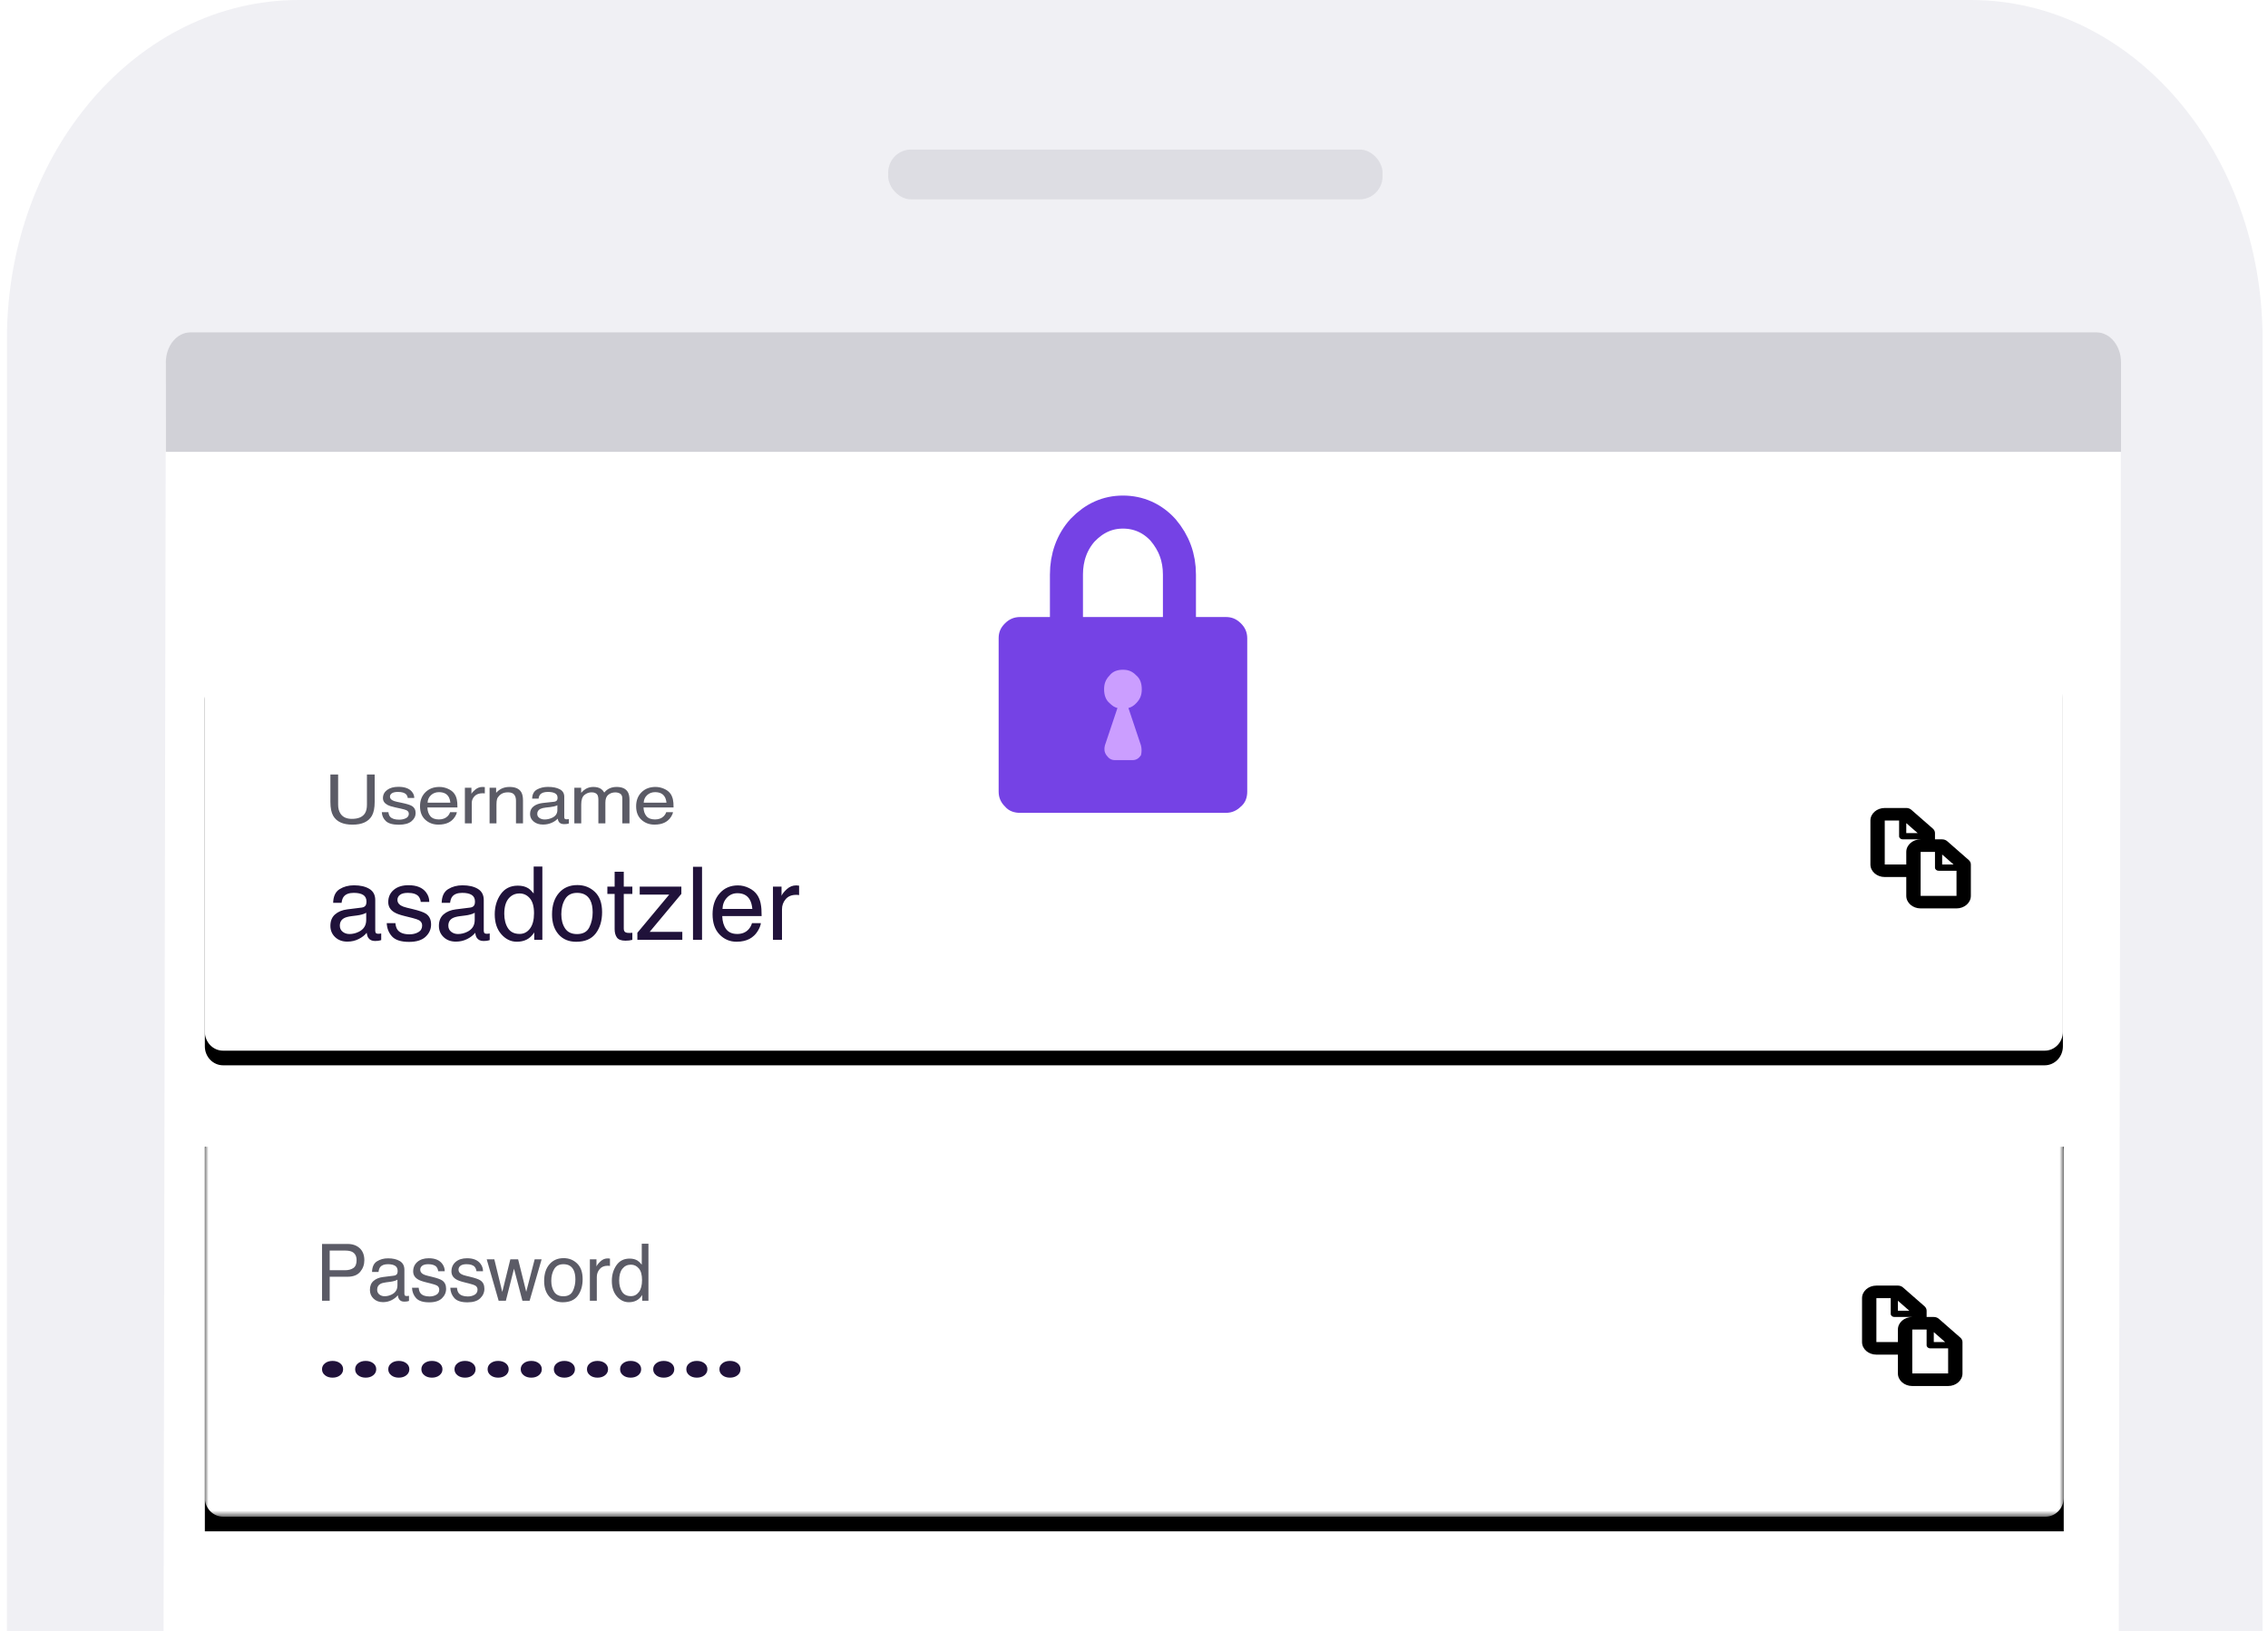 <svg xmlns="http://www.w3.org/2000/svg" xmlns:xlink="http://www.w3.org/1999/xlink" width="310" height="223" viewBox="0 0 310 223">
  <defs>
    <path id="img-lockwise-b" d="M251.473,52.624 L2.496,52.624 C1.117,52.624 0,51.464 0,50.033 L0,2.59 C0,1.159 1.117,0 2.496,0 L251.473,0 C252.851,0 253.968,1.159 253.968,2.59 L253.968,50.033 C253.968,51.464 252.851,52.624 251.473,52.624"/>
    <filter id="img-lockwise-a" width="109.1%" height="143.7%" x="-4.5%" y="-18.1%" filterUnits="objectBoundingBox">
      <feOffset dy="2" in="SourceAlpha" result="shadowOffsetOuter1"/>
      <feGaussianBlur in="shadowOffsetOuter1" result="shadowBlurOuter1" stdDeviation="3.5"/>
      <feColorMatrix in="shadowBlurOuter1" values="0 0 0 0 0.125   0 0 0 0 0.071   0 0 0 0 0.227  0 0 0 0.24 0"/>
    </filter>
    <polygon id="img-lockwise-c" points="0 .759 254.079 .759 254.079 53.328 0 53.328"/>
    <filter id="img-lockwise-d" width="109.1%" height="143.8%" x="-4.5%" y="-18.1%" filterUnits="objectBoundingBox">
      <feOffset dy="2" in="SourceAlpha" result="shadowOffsetOuter1"/>
      <feGaussianBlur in="shadowOffsetOuter1" result="shadowBlurOuter1" stdDeviation="3.5"/>
      <feColorMatrix in="shadowBlurOuter1" values="0 0 0 0 0.125   0 0 0 0 0.071   0 0 0 0 0.227  0 0 0 0.24 0"/>
    </filter>
  </defs>
  <g fill="none" fill-rule="evenodd" transform="translate(-13 -1)">
    <g transform="translate(13 1)">
      <path fill="#F0F0F4" d="M0.943,265.1 L0.949,46.326 C0.949,20.742 18.804,0 40.829,0 L269.376,0 C291.401,0 309.257,20.742 309.257,46.326 L309.251,265.1"/>
      <rect width="67.571" height="6.813" x="121.402" y="20.44" fill="#D1D1D7" fill-opacity=".6" rx="3.135"/>
      <path fill="#FFF" d="M286.532,45.422 C288.399,45.422 289.913,47.439 289.913,49.928 L289.52,268.722 L22.276,268.722 L22.668,49.928 C22.668,47.439 24.182,45.422 26.049,45.422 L286.532,45.422 Z"/>
      <path fill="#D1D1D7" d="M286.532,45.422 C288.399,45.422 289.913,47.267 289.913,49.543 L289.913,61.767 L22.668,61.767 L22.668,49.543 C22.668,47.267 24.182,45.422 26.049,45.422 L286.532,45.422 Z"/>
    </g>
    <g transform="translate(41 92)">
      <use fill="#000" filter="url(#img-lockwise-a)" xlink:href="#img-lockwise-b"/>
      <use fill="#FFF" xlink:href="#img-lockwise-b"/>
      <path fill="#000" d="M234.52,31.46 L234.52,25.454 L236.482,25.454 L236.482,27.599 C236.482,27.836 236.701,28.028 236.972,28.028 L239.424,28.028 L239.424,31.46 L234.52,31.46 Z M232.558,25.454 L232.558,27.169 L229.616,27.169 L229.616,21.164 L231.578,21.164 L231.578,23.309 C231.578,23.546 231.799,23.737 232.068,23.737 L234.52,23.737 C233.436,23.737 232.558,24.506 232.558,25.454 L232.558,25.454 Z M234.114,22.88 L232.558,22.88 L232.558,21.519 L234.114,22.88 Z M239.018,27.169 L237.462,27.169 L237.462,25.809 L239.018,27.169 Z M241.097,26.564 L238.156,23.989 C237.972,23.828 237.722,23.737 237.462,23.737 L236.482,23.737 L236.482,22.88 C236.482,22.652 236.378,22.434 236.195,22.273 L233.252,19.699 C233.068,19.538 232.819,19.448 232.558,19.448 L229.616,19.448 C228.534,19.448 227.656,20.216 227.656,21.164 L227.656,27.169 C227.656,28.118 228.534,28.886 229.616,28.886 L232.558,28.886 L232.558,31.46 C232.558,32.408 233.436,33.176 234.52,33.176 L239.424,33.176 C240.506,33.176 241.384,32.408 241.384,31.46 L241.384,27.169 C241.384,26.942 241.281,26.724 241.097,26.564 L241.097,26.564 Z"/>
      <path fill="#20123A" d="M77.652,30.195 L78.824,30.195 L78.824,31.452 C78.92,31.207 79.156,30.909 79.531,30.558 C79.905,30.208 80.337,30.031 80.827,30.031 L80.894,30.035 L81.224,30.065 L81.224,31.356 C81.151,31.344 81.084,31.334 81.022,31.329 C80.96,31.325 80.893,31.323 80.819,31.323 C80.197,31.323 79.721,31.521 79.386,31.918 C79.052,32.313 78.886,32.77 78.886,33.287 L78.886,37.473 L77.652,37.473 L77.652,30.195 Z M74.834,33.252 C74.784,32.723 74.666,32.299 74.483,31.982 C74.146,31.393 73.58,31.098 72.79,31.098 C72.224,31.098 71.747,31.301 71.364,31.707 C70.979,32.111 70.776,32.627 70.753,33.252 L74.834,33.252 Z M72.865,30.031 C73.387,30.031 73.891,30.153 74.382,30.395 C74.87,30.637 75.242,30.951 75.499,31.336 C75.704,31.642 75.853,31.99 75.945,32.381 L75.991,32.621 C76.065,32.956 76.102,33.49 76.102,34.224 L70.719,34.224 C70.742,34.963 70.918,35.555 71.247,36.002 C71.577,36.448 72.087,36.67 72.776,36.67 C73.421,36.67 73.935,36.46 74.319,36.039 C74.538,35.794 74.694,35.512 74.785,35.19 L75.999,35.19 C75.967,35.456 75.861,35.754 75.68,36.083 C75.499,36.411 75.298,36.68 75.073,36.888 C74.698,37.251 74.235,37.495 73.681,37.622 C73.385,37.695 73.048,37.731 72.673,37.731 C71.759,37.731 70.984,37.402 70.349,36.742 C69.714,36.083 69.396,35.16 69.396,33.973 C69.396,32.804 69.716,31.855 70.356,31.125 C70.996,30.397 71.832,30.031 72.865,30.031 L72.865,30.031 Z M66.722,37.473 L67.957,37.473 L67.957,27.49 L66.722,27.49 L66.722,37.473 Z M59.118,36.508 L63.471,31.288 L59.44,31.288 L59.44,30.195 L65.131,30.195 L65.131,31.194 L60.804,36.378 L65.261,36.378 L65.261,37.473 L59.118,37.473 L59.118,36.508 Z M56.011,28.163 L57.259,28.163 L57.259,30.195 L58.432,30.195 L58.432,31.194 L57.259,31.194 L57.259,35.944 C57.259,36.197 57.346,36.368 57.52,36.453 C57.615,36.504 57.776,36.529 58,36.529 L58.192,36.525 C58.261,36.522 58.341,36.517 58.432,36.508 L58.432,37.473 C58.29,37.514 58.143,37.543 57.99,37.561 C57.837,37.579 57.671,37.588 57.492,37.588 C56.916,37.588 56.525,37.442 56.319,37.15 C56.114,36.858 56.011,36.478 56.011,36.012 L56.011,31.194 L55.017,31.194 L55.017,30.195 L56.011,30.195 L56.011,28.163 Z M50.917,29.985 C51.862,29.985 52.663,30.297 53.316,30.922 C53.97,31.547 54.297,32.466 54.297,33.681 C54.297,34.854 54.009,35.824 53.433,36.589 C52.857,37.354 51.963,37.737 50.752,37.737 C49.741,37.737 48.939,37.399 48.345,36.722 C47.751,36.045 47.454,35.135 47.454,33.993 C47.454,32.77 47.767,31.797 48.393,31.072 C49.02,30.347 49.861,29.985 50.917,29.985 L50.917,29.985 Z M50.868,36.685 C51.687,36.685 52.248,36.378 52.552,35.764 C52.856,35.15 53.008,34.466 53.008,33.714 C53.008,33.035 52.899,32.483 52.679,32.057 C52.331,31.386 51.733,31.051 50.882,31.051 C50.128,31.051 49.58,31.336 49.237,31.908 C48.893,32.478 48.723,33.167 48.723,33.973 C48.723,34.748 48.893,35.393 49.237,35.909 C49.58,36.427 50.123,36.685 50.868,36.685 L50.868,36.685 Z M42.784,30.065 C43.347,30.065 43.818,30.183 44.197,30.419 C44.416,30.555 44.666,30.792 44.945,31.132 L44.945,27.456 L46.131,27.456 L46.131,37.473 L45.02,37.473 L45.02,36.46 C44.732,36.909 44.391,37.233 43.998,37.432 C43.605,37.631 43.155,37.731 42.647,37.731 C41.829,37.731 41.12,37.39 40.522,36.708 C39.923,36.026 39.623,35.119 39.623,33.986 C39.623,32.926 39.897,32.008 40.443,31.231 C40.989,30.454 41.77,30.065 42.784,30.065 L42.784,30.065 Z M40.926,33.919 C40.926,34.697 41.093,35.351 41.427,35.875 C41.761,36.401 42.296,36.664 43.031,36.664 C43.603,36.664 44.073,36.42 44.44,35.934 C44.808,35.446 44.992,34.748 44.992,33.837 C44.992,32.917 44.802,32.237 44.423,31.795 C44.043,31.353 43.575,31.132 43.017,31.132 C42.396,31.132 41.892,31.368 41.506,31.839 C41.119,32.31 40.926,33.004 40.926,33.919 L40.926,33.919 Z M36.27,33.062 C36.554,33.026 36.744,32.908 36.839,32.709 C36.894,32.601 36.922,32.444 36.922,32.24 C36.922,31.823 36.772,31.521 36.472,31.333 C36.173,31.145 35.744,31.051 35.187,31.051 C34.542,31.051 34.085,31.223 33.816,31.567 C33.665,31.758 33.566,32.04 33.52,32.416 L32.369,32.416 C32.391,31.52 32.685,30.896 33.25,30.545 C33.814,30.193 34.469,30.018 35.215,30.018 C36.078,30.018 36.78,30.18 37.319,30.508 C37.854,30.833 38.122,31.341 38.122,32.03 L38.122,36.222 C38.122,36.349 38.148,36.451 38.2,36.529 C38.253,36.605 38.364,36.644 38.533,36.644 C38.588,36.644 38.649,36.64 38.718,36.633 C38.787,36.626 38.859,36.617 38.937,36.603 L38.937,37.506 L38.729,37.563 C38.636,37.585 38.559,37.601 38.499,37.608 C38.398,37.622 38.261,37.629 38.088,37.629 C37.663,37.629 37.353,37.48 37.161,37.181 C37.061,37.022 36.991,36.798 36.949,36.508 C36.698,36.834 36.336,37.117 35.865,37.357 C35.395,37.597 34.876,37.717 34.309,37.717 C33.628,37.717 33.072,37.513 32.639,37.103 C32.208,36.692 31.991,36.179 31.991,35.563 C31.991,34.888 32.204,34.365 32.629,33.993 C33.054,33.622 33.612,33.393 34.302,33.307 L36.27,33.062 Z M33.281,35.536 C33.281,35.889 33.411,36.167 33.672,36.372 C33.933,36.576 34.241,36.678 34.597,36.678 C35.031,36.678 35.452,36.579 35.859,36.378 C36.545,36.048 36.887,35.507 36.887,34.755 L36.887,33.77 C36.737,33.864 36.542,33.943 36.305,34.006 C36.066,34.071 35.833,34.116 35.605,34.143 L34.858,34.238 C34.41,34.297 34.074,34.389 33.85,34.516 C33.471,34.729 33.281,35.069 33.281,35.536 L33.281,35.536 Z M26.046,35.19 C26.083,35.597 26.186,35.909 26.355,36.127 C26.666,36.521 27.206,36.719 27.974,36.719 C28.431,36.719 28.833,36.62 29.18,36.423 C29.528,36.226 29.701,35.921 29.701,35.509 C29.701,35.196 29.562,34.958 29.283,34.796 C29.127,34.708 28.838,34.609 28.416,34.496 L27.247,34.204 C26.62,34.05 26.158,33.878 25.862,33.688 C25.331,33.358 25.066,32.899 25.066,32.315 C25.066,31.626 25.316,31.069 25.817,30.643 C26.317,30.217 26.991,30.005 27.836,30.005 C28.942,30.005 29.74,30.327 30.23,30.97 C30.536,31.377 30.684,31.817 30.675,32.288 L29.509,32.288 C29.487,32.011 29.388,31.76 29.215,31.534 C28.931,31.212 28.439,31.051 27.741,31.051 C27.274,31.051 26.921,31.139 26.681,31.316 C26.441,31.493 26.321,31.727 26.321,32.016 C26.321,32.333 26.479,32.587 26.794,32.777 C26.977,32.89 27.247,32.989 27.603,33.076 L28.419,33.273 C29.306,33.486 29.9,33.692 30.202,33.891 C30.682,34.204 30.922,34.696 30.922,35.366 C30.922,36.014 30.674,36.574 30.178,37.044 C29.682,37.515 28.927,37.752 27.912,37.752 C26.819,37.752 26.046,37.505 25.59,37.014 C25.136,36.522 24.893,35.915 24.861,35.19 L26.046,35.19 Z M21.439,33.062 C21.723,33.026 21.913,32.908 22.008,32.709 C22.063,32.601 22.091,32.444 22.091,32.24 C22.091,31.823 21.941,31.521 21.642,31.333 C21.342,31.145 20.913,31.051 20.356,31.051 C19.712,31.051 19.255,31.223 18.985,31.567 C18.833,31.758 18.735,32.04 18.689,32.416 L17.537,32.416 C17.56,31.52 17.854,30.896 18.418,30.545 C18.983,30.193 19.637,30.018 20.383,30.018 C21.247,30.018 21.948,30.18 22.488,30.508 C23.022,30.833 23.29,31.341 23.29,32.03 L23.29,36.222 C23.29,36.349 23.317,36.451 23.369,36.529 C23.421,36.605 23.533,36.644 23.701,36.644 C23.756,36.644 23.818,36.64 23.887,36.633 C23.956,36.626 24.028,36.617 24.106,36.603 L24.106,37.506 L23.898,37.563 C23.805,37.585 23.728,37.601 23.667,37.608 C23.566,37.622 23.43,37.629 23.256,37.629 C22.83,37.629 22.523,37.48 22.33,37.181 C22.23,37.022 22.159,36.798 22.118,36.508 C21.867,36.834 21.505,37.117 21.034,37.357 C20.563,37.597 20.045,37.717 19.478,37.717 C18.797,37.717 18.24,37.513 17.808,37.103 C17.377,36.692 17.16,36.179 17.16,35.563 C17.16,34.888 17.373,34.365 17.798,33.993 C18.223,33.622 18.781,33.393 19.471,33.307 L21.439,33.062 Z M18.45,35.536 C18.45,35.889 18.58,36.167 18.84,36.372 C19.101,36.576 19.409,36.678 19.766,36.678 C20.2,36.678 20.62,36.579 21.028,36.378 C21.713,36.048 22.056,35.507 22.056,34.755 L22.056,33.77 C21.905,33.864 21.711,33.943 21.473,34.006 C21.235,34.071 21.002,34.116 20.774,34.143 L20.026,34.238 C19.578,34.297 19.243,34.389 19.019,34.516 C18.64,34.729 18.45,35.069 18.45,35.536 L18.45,35.536 Z"/>
      <path fill="#5B5B66" d="M63.096,18.727 L59.984,18.727 C60.002,18.309 60.157,17.964 60.449,17.693 C60.742,17.421 61.105,17.286 61.537,17.286 C62.141,17.286 62.572,17.483 62.829,17.877 C62.969,18.089 63.058,18.373 63.096,18.727 L63.096,18.727 Z M61.595,16.572 C61.992,16.572 62.378,16.654 62.751,16.816 C63.124,16.978 63.408,17.187 63.603,17.446 C63.755,17.642 63.864,17.864 63.935,18.113 L63.98,18.304 C64.036,18.529 64.064,18.886 64.064,19.377 L59.958,19.377 C59.975,19.871 60.11,20.267 60.361,20.566 C60.611,20.865 61.001,21.014 61.527,21.014 C62.019,21.014 62.411,20.872 62.703,20.591 C62.871,20.427 62.99,20.237 63.06,20.023 L63.985,20.023 C63.961,20.202 63.88,20.401 63.743,20.621 C63.604,20.84 63.451,21.02 63.279,21.159 C62.994,21.401 62.639,21.565 62.217,21.65 C61.99,21.698 61.735,21.722 61.448,21.722 C60.751,21.722 60.16,21.502 59.676,21.061 C59.19,20.621 58.949,20.003 58.949,19.208 C58.949,18.427 59.192,17.792 59.681,17.304 C60.169,16.817 60.807,16.572 61.595,16.572 L61.595,16.572 Z M50.504,16.682 L51.435,16.682 L51.435,17.373 C51.658,17.133 51.861,16.959 52.042,16.85 C52.352,16.665 52.704,16.572 53.098,16.572 C53.544,16.572 53.903,16.668 54.176,16.859 C54.329,16.968 54.469,17.128 54.594,17.341 C54.803,17.081 55.049,16.887 55.331,16.761 C55.614,16.635 55.931,16.572 56.284,16.572 C57.037,16.572 57.549,16.809 57.822,17.282 C57.967,17.537 58.041,17.879 58.041,18.309 L58.041,21.55 L57.063,21.55 L57.063,18.168 C57.063,17.844 56.969,17.621 56.783,17.5 C56.597,17.379 56.369,17.318 56.1,17.318 C55.732,17.318 55.413,17.425 55.146,17.641 C54.879,17.856 54.745,18.214 54.745,18.718 L54.745,21.55 L53.789,21.55 L53.789,18.373 C53.789,18.043 53.744,17.802 53.653,17.65 C53.509,17.422 53.243,17.309 52.853,17.309 C52.497,17.309 52.174,17.428 51.882,17.668 C51.591,17.907 51.445,18.341 51.445,18.968 L51.445,21.55 L50.504,21.55 L50.504,16.682 Z M47.713,18.6 C47.93,18.576 48.075,18.497 48.148,18.363 C48.189,18.291 48.21,18.186 48.21,18.05 C48.21,17.771 48.097,17.568 47.868,17.444 C47.64,17.318 47.312,17.254 46.887,17.254 C46.396,17.254 46.047,17.37 45.841,17.599 C45.725,17.727 45.651,17.916 45.616,18.168 L44.738,18.168 C44.755,17.568 44.978,17.151 45.41,16.916 C45.84,16.681 46.34,16.564 46.908,16.564 C47.567,16.564 48.102,16.673 48.514,16.891 C48.922,17.109 49.126,17.448 49.126,17.909 L49.126,20.714 C49.126,20.799 49.146,20.866 49.186,20.918 C49.226,20.969 49.311,20.995 49.439,20.995 L49.581,20.989 C49.633,20.984 49.689,20.977 49.748,20.967 L49.748,21.572 L49.554,21.617 C49.498,21.628 49.452,21.636 49.413,21.641 C49.336,21.65 49.232,21.655 49.099,21.655 C48.775,21.655 48.54,21.555 48.393,21.355 C48.316,21.248 48.262,21.098 48.231,20.904 C48.04,21.123 47.764,21.312 47.405,21.473 C47.046,21.633 46.65,21.714 46.217,21.714 C45.698,21.714 45.273,21.576 44.944,21.302 C44.614,21.028 44.45,20.685 44.45,20.272 C44.45,19.821 44.612,19.472 44.936,19.223 C45.26,18.974 45.686,18.821 46.212,18.763 L47.713,18.6 Z M45.433,20.255 C45.433,20.491 45.532,20.677 45.731,20.813 C45.93,20.95 46.165,21.018 46.438,21.018 C46.769,21.018 47.09,20.951 47.399,20.818 C47.923,20.597 48.184,20.235 48.184,19.732 L48.184,19.073 C48.069,19.137 47.921,19.189 47.74,19.232 C47.558,19.273 47.381,19.305 47.207,19.323 L46.635,19.386 C46.294,19.425 46.039,19.488 45.867,19.572 C45.578,19.715 45.433,19.942 45.433,20.255 L45.433,20.255 Z M38.918,16.682 L39.813,16.682 L39.813,17.373 C40.077,17.087 40.358,16.883 40.655,16.758 C40.952,16.634 41.28,16.572 41.644,16.572 C42.439,16.572 42.975,16.813 43.254,17.296 C43.408,17.559 43.485,17.936 43.485,18.427 L43.485,21.55 L42.527,21.55 L42.527,18.481 C42.527,18.184 42.477,17.946 42.376,17.763 C42.209,17.46 41.905,17.309 41.466,17.309 C41.243,17.309 41.06,17.328 40.916,17.368 C40.659,17.435 40.432,17.568 40.237,17.768 C40.079,17.929 39.978,18.094 39.931,18.265 C39.883,18.437 39.86,18.682 39.86,19 L39.86,21.55 L38.918,21.55 L38.918,16.682 Z M35.543,16.682 L36.436,16.682 L36.436,17.522 C36.509,17.358 36.69,17.159 36.975,16.925 C37.261,16.689 37.591,16.572 37.964,16.572 L38.138,16.584 C38.174,16.587 38.217,16.591 38.267,16.595 L38.267,17.459 C38.211,17.45 38.16,17.444 38.113,17.441 L37.959,17.436 C37.484,17.436 37.12,17.568 36.866,17.834 C36.611,18.099 36.484,18.405 36.484,18.75 L36.484,21.55 L35.543,21.55 L35.543,16.682 Z M33.558,18.727 C33.519,18.373 33.43,18.089 33.29,17.877 C33.033,17.483 32.602,17.286 31.998,17.286 C31.566,17.286 31.204,17.421 30.911,17.693 C30.618,17.964 30.462,18.309 30.445,18.727 L33.558,18.727 Z M32.056,16.572 C32.453,16.572 32.839,16.654 33.212,16.816 C33.585,16.978 33.87,17.187 34.065,17.446 C34.253,17.69 34.379,17.977 34.441,18.304 C34.497,18.529 34.524,18.886 34.524,19.377 L30.419,19.377 C30.436,19.871 30.571,20.267 30.822,20.566 C31.073,20.865 31.462,21.014 31.988,21.014 C32.48,21.014 32.872,20.872 33.165,20.591 C33.332,20.427 33.451,20.237 33.521,20.023 L34.447,20.023 C34.422,20.202 34.341,20.401 34.203,20.621 C34.066,20.84 33.911,21.02 33.741,21.159 C33.455,21.401 33.101,21.565 32.679,21.65 C32.452,21.698 32.196,21.722 31.91,21.722 C31.212,21.722 30.621,21.502 30.136,21.061 C29.652,20.621 29.41,20.003 29.41,19.208 C29.41,18.427 29.654,17.792 30.142,17.304 C30.631,16.817 31.268,16.572 32.056,16.572 L32.056,16.572 Z M25.091,20.023 C25.12,20.296 25.198,20.504 25.328,20.65 C25.564,20.913 25.976,21.045 26.562,21.045 C26.911,21.045 27.217,20.979 27.482,20.847 C27.748,20.716 27.879,20.512 27.879,20.235 C27.879,20.027 27.773,19.869 27.561,19.759 C27.425,19.692 27.156,19.615 26.755,19.527 L26.007,19.363 C25.529,19.261 25.177,19.145 24.95,19.018 C24.547,18.797 24.343,18.491 24.343,18.1 C24.343,17.639 24.535,17.266 24.917,16.982 C25.298,16.696 25.812,16.555 26.457,16.555 C27.301,16.555 27.91,16.77 28.282,17.2 C28.516,17.473 28.629,17.767 28.623,18.082 L27.733,18.082 C27.715,17.897 27.64,17.728 27.509,17.577 C27.292,17.362 26.917,17.254 26.383,17.254 C26.028,17.254 25.759,17.314 25.576,17.432 C25.393,17.55 25.301,17.706 25.301,17.9 C25.301,18.113 25.421,18.281 25.662,18.409 C25.802,18.484 26.007,18.551 26.279,18.609 L26.902,18.741 C27.578,18.883 28.031,19.021 28.262,19.154 C28.628,19.363 28.81,19.692 28.81,20.141 C28.81,20.574 28.622,20.948 28.244,21.263 C27.865,21.578 27.289,21.736 26.514,21.736 C25.681,21.736 25.091,21.571 24.744,21.243 C24.397,20.914 24.212,20.508 24.187,20.023 L25.091,20.023 Z M18.217,14.872 L18.217,19 C18.217,19.484 18.321,19.888 18.531,20.208 C18.841,20.694 19.364,20.936 20.1,20.936 C20.982,20.936 21.581,20.674 21.899,20.149 C22.069,19.865 22.155,19.481 22.155,19 L22.155,14.872 L23.212,14.872 L23.212,18.623 C23.212,19.444 23.085,20.075 22.83,20.518 C22.362,21.325 21.481,21.727 20.183,21.727 C18.886,21.727 18.005,21.325 17.542,20.518 C17.287,20.075 17.16,19.444 17.16,18.623 L17.16,14.872 L18.217,14.872 Z"/>
    </g>
    <g transform="translate(41 155)">
      <mask id="img-lockwise-e" fill="#fff">
        <use xlink:href="#img-lockwise-c"/>
      </mask>
      <use fill="#000" filter="url(#img-lockwise-d)" xlink:href="#img-lockwise-c"/>
      <path fill="#FFF" d="M251.583,53.328 L2.497,53.328 C1.118,53.328 0,52.169 0,50.74 L0,3.347 C0,1.917 1.118,0.759 2.497,0.759 L251.583,0.759 C252.961,0.759 254.079,1.917 254.079,3.347 L254.079,50.74 C254.079,52.169 252.961,53.328 251.583,53.328" mask="url(#img-lockwise-e)"/>
      <path fill="#20123A" d="M73.216,33.171 C73.216,33.502 73.081,33.776 72.809,33.994 C72.537,34.211 72.192,34.32 71.775,34.32 C71.358,34.32 71.014,34.211 70.742,33.994 C70.47,33.776 70.335,33.502 70.335,33.171 C70.335,32.84 70.47,32.567 70.742,32.353 C71.014,32.139 71.358,32.032 71.775,32.032 C72.192,32.032 72.537,32.139 72.809,32.353 C73.081,32.567 73.216,32.84 73.216,33.171 M68.689,33.171 C68.689,33.502 68.554,33.776 68.282,33.994 C68.01,34.211 67.666,34.32 67.248,34.32 C66.831,34.32 66.487,34.211 66.215,33.994 C65.943,33.776 65.808,33.502 65.808,33.171 C65.808,32.84 65.943,32.567 66.215,32.353 C66.487,32.139 66.831,32.032 67.248,32.032 C67.666,32.032 68.01,32.139 68.282,32.353 C68.554,32.567 68.689,32.84 68.689,33.171 M64.163,33.171 C64.163,33.502 64.027,33.776 63.756,33.994 C63.484,34.211 63.139,34.32 62.722,34.32 C62.305,34.32 61.961,34.211 61.689,33.994 C61.417,33.776 61.281,33.502 61.281,33.171 C61.281,32.84 61.417,32.567 61.689,32.353 C61.961,32.139 62.305,32.032 62.722,32.032 C63.139,32.032 63.484,32.139 63.756,32.353 C64.027,32.567 64.163,32.84 64.163,33.171 M59.637,33.171 C59.637,33.502 59.5,33.776 59.23,33.994 C58.958,34.211 58.613,34.32 58.196,34.32 C57.778,34.32 57.433,34.211 57.163,33.994 C56.891,33.776 56.755,33.502 56.755,33.171 C56.755,32.84 56.891,32.567 57.163,32.353 C57.433,32.139 57.778,32.032 58.196,32.032 C58.613,32.032 58.958,32.139 59.23,32.353 C59.5,32.567 59.637,32.84 59.637,33.171 M55.111,33.171 C55.111,33.502 54.974,33.776 54.703,33.994 C54.431,34.211 54.087,34.32 53.669,34.32 C53.252,34.32 52.907,34.211 52.636,33.994 C52.364,33.776 52.229,33.502 52.229,33.171 C52.229,32.84 52.364,32.567 52.636,32.353 C52.907,32.139 53.252,32.032 53.669,32.032 C54.087,32.032 54.431,32.139 54.703,32.353 C54.974,32.567 55.111,32.84 55.111,33.171 M50.584,33.171 C50.584,33.502 50.447,33.776 50.176,33.994 C49.904,34.211 49.56,34.32 49.143,34.32 C48.725,34.32 48.381,34.211 48.11,33.994 C47.838,33.776 47.702,33.502 47.702,33.171 C47.702,32.84 47.838,32.567 48.11,32.353 C48.381,32.139 48.725,32.032 49.143,32.032 C49.56,32.032 49.904,32.139 50.176,32.353 C50.447,32.567 50.584,32.84 50.584,33.171 M46.057,33.171 C46.057,33.502 45.921,33.776 45.649,33.994 C45.378,34.211 45.034,34.32 44.616,34.32 C44.199,34.32 43.854,34.211 43.583,33.994 C43.311,33.776 43.175,33.502 43.175,33.171 C43.175,32.84 43.311,32.567 43.583,32.353 C43.854,32.139 44.199,32.032 44.616,32.032 C45.034,32.032 45.378,32.139 45.649,32.353 C45.921,32.567 46.057,32.84 46.057,33.171 M41.53,33.171 C41.53,33.502 41.395,33.776 41.123,33.994 C40.852,34.211 40.507,34.32 40.089,34.32 C39.672,34.32 39.328,34.211 39.056,33.994 C38.785,33.776 38.648,33.502 38.648,33.171 C38.648,32.84 38.785,32.567 39.056,32.353 C39.328,32.139 39.672,32.032 40.089,32.032 C40.507,32.032 40.852,32.139 41.123,32.353 C41.395,32.567 41.53,32.84 41.53,33.171 M37.004,33.171 C37.004,33.502 36.868,33.776 36.596,33.994 C36.325,34.211 35.981,34.32 35.563,34.32 C35.146,34.32 34.801,34.211 34.529,33.994 C34.258,33.776 34.122,33.502 34.122,33.171 C34.122,32.84 34.258,32.567 34.529,32.353 C34.801,32.139 35.146,32.032 35.563,32.032 C35.981,32.032 36.325,32.139 36.596,32.353 C36.868,32.567 37.004,32.84 37.004,33.171 M32.477,33.171 C32.477,33.502 32.342,33.776 32.07,33.994 C31.799,34.211 31.454,34.32 31.037,34.32 C30.619,34.32 30.275,34.211 30.003,33.994 C29.732,33.776 29.595,33.502 29.595,33.171 C29.595,32.84 29.732,32.567 30.003,32.353 C30.275,32.139 30.619,32.032 31.037,32.032 C31.454,32.032 31.799,32.139 32.07,32.353 C32.342,32.567 32.477,32.84 32.477,33.171 M27.951,33.171 C27.951,33.502 27.816,33.776 27.544,33.994 C27.272,34.211 26.927,34.32 26.51,34.32 C26.093,34.32 25.749,34.211 25.477,33.994 C25.205,33.776 25.069,33.502 25.069,33.171 C25.069,32.84 25.205,32.567 25.477,32.353 C25.749,32.139 26.093,32.032 26.51,32.032 C26.927,32.032 27.272,32.139 27.544,32.353 C27.816,32.567 27.951,32.84 27.951,33.171 M23.425,33.171 C23.425,33.502 23.289,33.776 23.017,33.994 C22.745,34.211 22.401,34.32 21.983,34.32 C21.567,34.32 21.222,34.211 20.95,33.994 C20.678,33.776 20.543,33.502 20.543,33.171 C20.543,32.84 20.678,32.567 20.95,32.353 C21.222,32.139 21.567,32.032 21.983,32.032 C22.401,32.032 22.745,32.139 23.017,32.353 C23.289,32.567 23.425,32.84 23.425,33.171 M18.898,33.171 C18.898,33.502 18.763,33.776 18.491,33.994 C18.219,34.211 17.874,34.32 17.457,34.32 C17.04,34.32 16.696,34.211 16.424,33.994 C16.152,33.776 16.016,33.502 16.016,33.171 C16.016,32.84 16.152,32.567 16.424,32.353 C16.696,32.139 17.04,32.032 17.457,32.032 C17.874,32.032 18.219,32.139 18.491,32.353 C18.763,32.567 18.898,32.84 18.898,33.171"/>
      <path fill="#000" d="M233.376,33.747 L233.376,27.742 L235.338,27.742 L235.338,29.886 C235.338,30.123 235.557,30.316 235.828,30.316 L238.28,30.316 L238.28,33.747 L233.376,33.747 Z M231.414,27.742 L231.414,29.457 L228.472,29.457 L228.472,23.452 L230.434,23.452 L230.434,25.597 C230.434,25.834 230.655,26.026 230.924,26.026 L233.376,26.026 C232.292,26.026 231.414,26.794 231.414,27.742 L231.414,27.742 Z M232.97,25.168 L231.414,25.168 L231.414,23.807 L232.97,25.168 Z M237.874,29.457 L236.318,29.457 L236.318,28.097 L237.874,29.457 Z M239.953,28.851 L237.012,26.277 C236.828,26.117 236.578,26.026 236.318,26.026 L235.338,26.026 L235.338,25.168 C235.338,24.94 235.234,24.722 235.05,24.561 L232.108,21.987 C231.924,21.826 231.675,21.736 231.414,21.736 L228.472,21.736 C227.39,21.736 226.512,22.504 226.512,23.452 L226.512,29.457 C226.512,30.405 227.39,31.173 228.472,31.173 L231.414,31.173 L231.414,33.747 C231.414,34.695 232.292,35.464 233.376,35.464 L238.28,35.464 C239.362,35.464 240.24,34.695 240.24,33.747 L240.24,29.457 C240.24,29.23 240.137,29.012 239.953,28.851 L239.953,28.851 Z"/>
      <path fill="#5B5B66" d="M58.059,18.046 C58.491,18.046 58.854,18.138 59.145,18.321 C59.313,18.426 59.505,18.611 59.719,18.875 L59.719,16.016 L60.632,16.016 L60.632,23.807 L59.777,23.807 L59.777,23.02 C59.557,23.369 59.294,23.621 58.992,23.775 C58.69,23.931 58.344,24.008 57.954,24.008 C57.324,24.008 56.78,23.743 56.319,23.213 C55.859,22.682 55.628,21.976 55.628,21.096 C55.628,20.271 55.839,19.557 56.259,18.952 C56.678,18.348 57.278,18.046 58.059,18.046 L58.059,18.046 Z M56.63,21.043 C56.63,21.65 56.759,22.156 57.015,22.566 C57.272,22.974 57.683,23.178 58.249,23.178 C58.688,23.178 59.049,22.99 59.332,22.61 C59.615,22.231 59.756,21.689 59.756,20.98 C59.756,20.264 59.61,19.735 59.319,19.391 C59.027,19.047 58.667,18.875 58.238,18.875 C57.76,18.875 57.372,19.059 57.076,19.426 C56.779,19.792 56.63,20.331 56.63,21.043 L56.63,21.043 Z M52.626,18.146 L53.528,18.146 L53.528,19.124 C53.601,18.934 53.782,18.702 54.07,18.429 C54.358,18.156 54.691,18.02 55.067,18.02 L55.118,18.022 L55.373,18.046 L55.373,19.05 C55.316,19.04 55.265,19.032 55.218,19.029 L55.062,19.024 C54.584,19.024 54.216,19.178 53.96,19.487 C53.703,19.795 53.575,20.149 53.575,20.552 L53.575,23.807 L52.626,23.807 L52.626,18.146 Z M49.038,17.983 C49.766,17.983 50.381,18.225 50.884,18.712 C51.387,19.198 51.638,19.914 51.638,20.858 C51.638,21.77 51.416,22.525 50.973,23.12 C50.53,23.716 49.843,24.014 48.912,24.014 C48.135,24.014 47.518,23.75 47.061,23.224 C46.604,22.696 46.376,21.989 46.376,21.101 C46.376,20.149 46.616,19.392 47.098,18.829 C47.58,18.264 48.226,17.983 49.038,17.983 L49.038,17.983 Z M49.001,23.194 C49.631,23.194 50.061,22.956 50.296,22.478 C50.529,22 50.647,21.469 50.647,20.884 C50.647,20.355 50.562,19.926 50.393,19.595 C50.126,19.073 49.666,18.812 49.012,18.812 C48.432,18.812 48.01,19.034 47.747,19.478 C47.483,19.922 47.351,20.457 47.351,21.085 C47.351,21.689 47.483,22.19 47.747,22.592 C48.01,22.993 48.428,23.194 49.001,23.194 L49.001,23.194 Z M39.567,18.146 L40.653,22.607 L41.755,18.146 L42.82,18.146 L43.927,22.581 L45.081,18.146 L46.03,18.146 L44.39,23.807 L43.405,23.807 L42.255,19.426 L41.143,23.807 L40.157,23.807 L38.527,18.146 L39.567,18.146 Z M34.46,22.032 C34.488,22.348 34.567,22.592 34.698,22.761 C34.937,23.067 35.352,23.221 35.943,23.221 C36.294,23.221 36.602,23.144 36.87,22.991 C37.138,22.838 37.271,22.601 37.271,22.28 C37.271,22.037 37.163,21.852 36.948,21.725 C36.812,21.648 36.541,21.557 36.137,21.456 L35.383,21.265 C34.902,21.146 34.546,21.011 34.318,20.863 C33.91,20.606 33.706,20.25 33.706,19.796 C33.706,19.26 33.899,18.827 34.284,18.495 C34.669,18.164 35.187,17.998 35.836,17.998 C36.687,17.998 37.3,18.249 37.677,18.749 C37.912,19.067 38.026,19.408 38.019,19.774 L37.123,19.774 C37.105,19.56 37.03,19.364 36.896,19.187 C36.679,18.938 36.301,18.812 35.763,18.812 C35.405,18.812 35.133,18.881 34.949,19.018 C34.764,19.155 34.672,19.338 34.672,19.563 C34.672,19.81 34.793,20.007 35.035,20.155 C35.176,20.243 35.383,20.32 35.657,20.387 L36.285,20.54 C36.967,20.706 37.424,20.867 37.655,21.022 C38.025,21.265 38.209,21.648 38.209,22.169 C38.209,22.673 38.018,23.108 37.637,23.474 C37.256,23.841 36.675,24.024 35.895,24.024 C35.055,24.024 34.459,23.833 34.11,23.451 C33.76,23.068 33.573,22.595 33.549,22.032 L34.46,22.032 Z M29.228,22.032 C29.256,22.348 29.335,22.592 29.465,22.761 C29.704,23.067 30.119,23.221 30.709,23.221 C31.061,23.221 31.371,23.144 31.637,22.991 C31.904,22.838 32.038,22.601 32.038,22.28 C32.038,22.037 31.931,21.852 31.717,21.725 C31.579,21.648 31.309,21.557 30.905,21.456 L30.151,21.265 C29.669,21.146 29.315,21.011 29.086,20.863 C28.678,20.606 28.474,20.25 28.474,19.796 C28.474,19.26 28.667,18.827 29.051,18.495 C29.436,18.164 29.953,17.998 30.604,17.998 C31.455,17.998 32.067,18.249 32.444,18.749 C32.679,19.067 32.794,19.408 32.786,19.774 L31.89,19.774 C31.873,19.56 31.797,19.364 31.663,19.187 C31.446,18.938 31.068,18.812 30.53,18.812 C30.172,18.812 29.9,18.881 29.716,19.018 C29.53,19.155 29.439,19.338 29.439,19.563 C29.439,19.81 29.56,20.007 29.803,20.155 C29.943,20.243 30.151,20.32 30.425,20.387 L31.052,20.54 C31.734,20.706 32.191,20.867 32.423,21.022 C32.792,21.265 32.976,21.648 32.976,22.169 C32.976,22.673 32.785,23.108 32.404,23.474 C32.023,23.841 31.443,24.024 30.662,24.024 C29.822,24.024 29.227,23.833 28.877,23.451 C28.527,23.068 28.34,22.595 28.316,22.032 L29.228,22.032 Z M25.851,20.378 C26.069,20.349 26.215,20.257 26.288,20.103 C26.331,20.018 26.352,19.896 26.352,19.737 C26.352,19.414 26.237,19.178 26.007,19.031 C25.776,18.885 25.447,18.812 25.018,18.812 C24.523,18.812 24.171,18.946 23.964,19.215 C23.847,19.363 23.772,19.582 23.737,19.875 L22.852,19.875 C22.869,19.178 23.094,18.692 23.528,18.418 C23.963,18.145 24.467,18.009 25.039,18.009 C25.703,18.009 26.243,18.136 26.658,18.389 C27.069,18.644 27.275,19.038 27.275,19.574 L27.275,22.835 C27.275,22.933 27.295,23.013 27.335,23.073 C27.376,23.133 27.46,23.163 27.591,23.163 L27.734,23.154 C27.786,23.15 27.843,23.141 27.902,23.131 L27.902,23.834 L27.707,23.886 C27.651,23.898 27.604,23.908 27.565,23.913 C27.487,23.924 27.382,23.929 27.248,23.929 C26.922,23.929 26.684,23.812 26.537,23.58 C26.459,23.457 26.405,23.282 26.373,23.057 C26.18,23.31 25.902,23.531 25.54,23.718 C25.178,23.905 24.779,23.998 24.343,23.998 C23.82,23.998 23.392,23.839 23.059,23.52 C22.727,23.201 22.561,22.802 22.561,22.322 C22.561,21.797 22.724,21.39 23.051,21.101 C23.379,20.812 23.807,20.634 24.337,20.567 L25.851,20.378 Z M23.552,22.301 C23.552,22.576 23.653,22.792 23.853,22.952 C24.053,23.11 24.29,23.189 24.565,23.189 C24.899,23.189 25.222,23.112 25.534,22.957 C26.062,22.699 26.325,22.278 26.325,21.692 L26.325,20.926 C26.21,21 26.06,21.062 25.877,21.111 C25.695,21.16 25.515,21.196 25.34,21.218 L24.765,21.292 C24.421,21.337 24.162,21.409 23.99,21.508 C23.698,21.674 23.552,21.938 23.552,22.301 L23.552,22.301 Z M20.74,18.273 C20.74,17.703 20.529,17.315 20.107,17.11 C19.875,17.001 19.557,16.947 19.153,16.947 L17.065,16.947 L17.065,19.637 L19.153,19.637 C19.623,19.637 20.006,19.537 20.299,19.336 C20.592,19.135 20.74,18.781 20.74,18.273 L20.74,18.273 Z M16.016,16.043 L19.501,16.043 C20.189,16.043 20.745,16.237 21.167,16.627 C21.588,17.016 21.8,17.564 21.8,18.268 C21.8,18.874 21.611,19.401 21.236,19.851 C20.859,20.301 20.281,20.526 19.501,20.526 L17.065,20.526 L17.065,23.807 L16.016,23.807 L16.016,16.043 Z"/>
    </g>
    <g transform="translate(149 71)">
      <path fill="#7542E5" d="M34.477,17.247 C34.477,16.387 34.15,15.742 33.606,15.204 C32.952,14.559 32.299,14.344 31.537,14.344 L25.438,14.344 L9.539,14.344 L3.442,14.344 C2.569,14.344 1.916,14.667 1.371,15.204 C0.719,15.849 0.5,16.494 0.5,17.247 L0.5,38.211 C0.5,39.071 0.827,39.716 1.371,40.254 C1.916,40.899 2.678,41.114 3.442,41.114 L31.537,41.114 C32.408,41.114 33.061,40.791 33.606,40.254 C34.259,39.716 34.477,38.963 34.477,38.211 L34.477,17.247 Z"/>
      <path stroke="#7542E5" stroke-width="4.516" d="M25.21,15.444 L25.21,8.541 C25.21,6.201 24.47,4.212 22.988,2.458 C21.508,0.819 19.603,0 17.489,0 C15.374,0 13.575,0.819 11.989,2.458 C10.508,4.095 9.766,6.201 9.766,8.541 L9.766,15.444"/>
      <path fill="#CB9EFF" d="M19.955,31.903 L18.239,26.783 C18.668,26.671 18.989,26.449 19.312,26.115 C19.848,25.558 20.062,25.002 20.062,24.223 C20.062,23.443 19.848,22.776 19.312,22.33 C18.775,21.774 18.239,21.551 17.488,21.551 C16.738,21.551 16.094,21.774 15.664,22.33 C15.129,22.887 14.914,23.443 14.914,24.223 C14.914,25.002 15.129,25.67 15.664,26.115 C15.987,26.449 16.308,26.671 16.738,26.783 L15.021,31.903 C14.914,32.348 14.914,32.793 15.236,33.239 C15.558,33.684 15.88,33.906 16.416,33.906 L18.775,33.906 C19.312,33.906 19.632,33.684 19.955,33.239 C20.062,32.793 20.062,32.348 19.955,31.903"/>
    </g>
  </g>
</svg>
